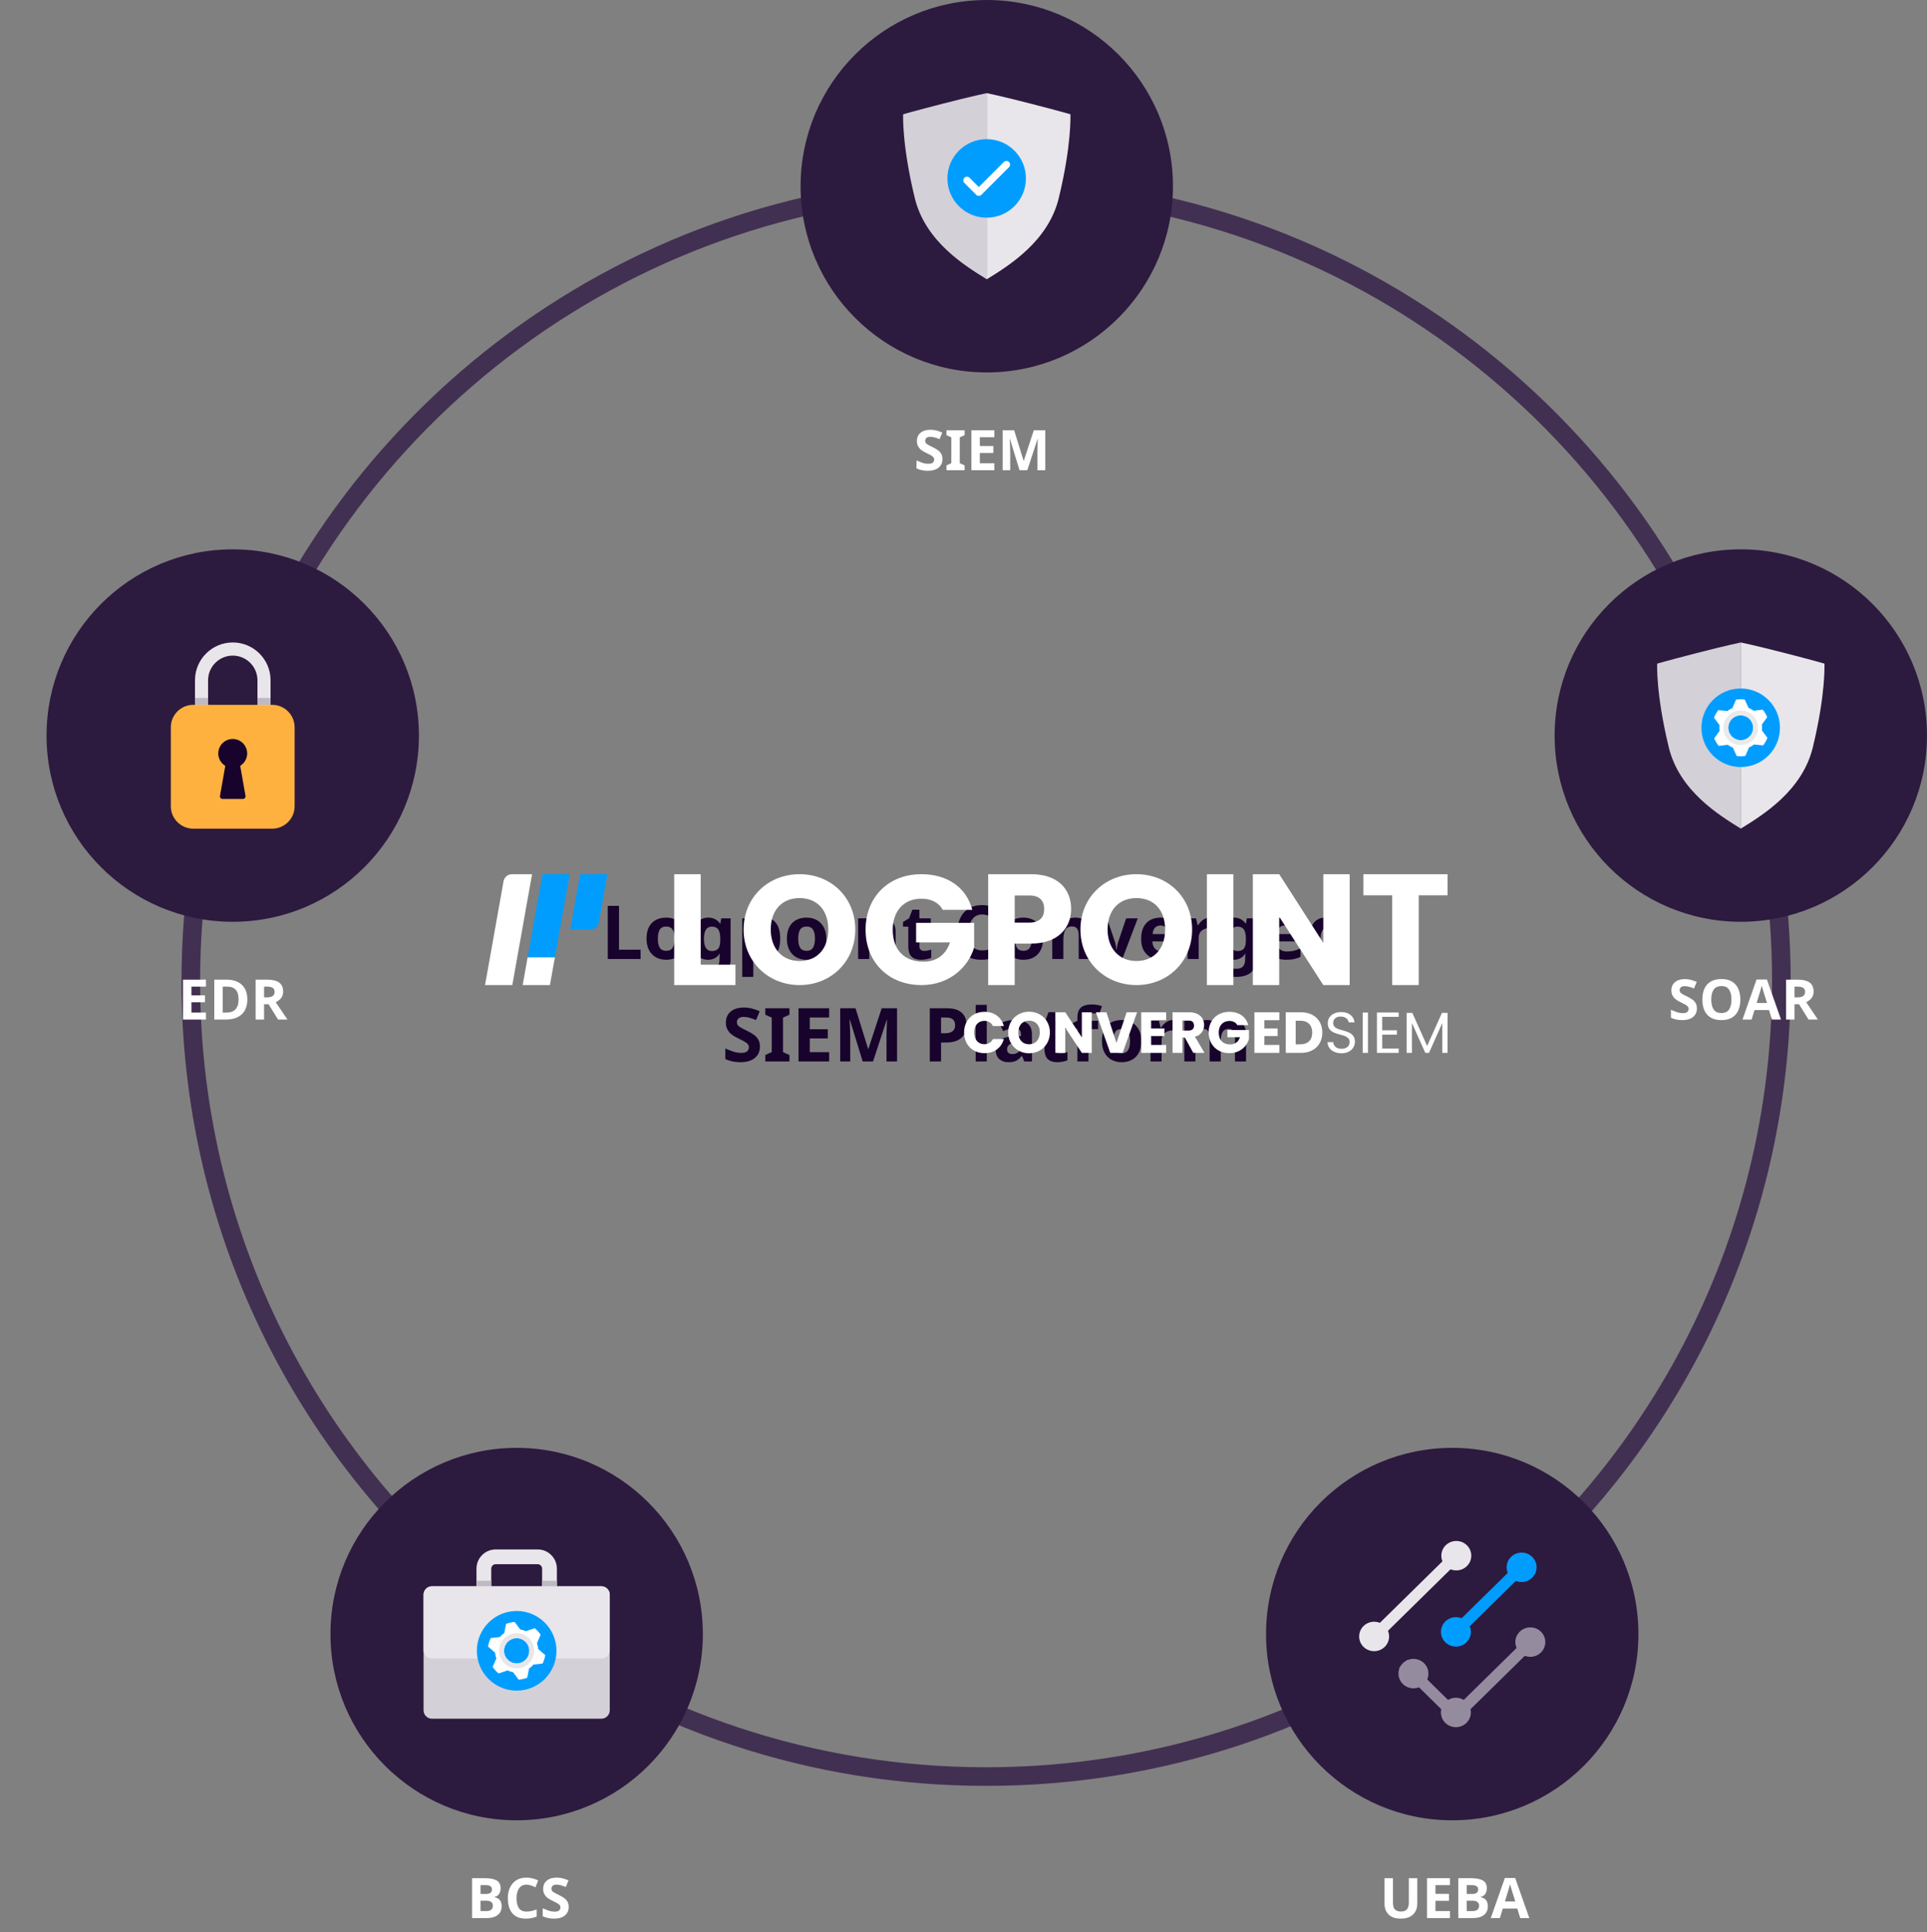 <?xml version="1.0" encoding="UTF-8"?>
<svg xmlns="http://www.w3.org/2000/svg" width="414" height="415" viewBox="0 0 414 415" fill="none">
  <rect x="0" y="0" width="414" height="415" fill="#808080" stroke="none"/>
  <path d="M81.822 168.51L49.311 157.948C43.916 174.578 40.996 192.326 40.996 210.758C40.996 267.639 68.72 317.964 111.402 349.009L131.495 321.361" stroke="#423052" stroke-width="4" stroke-miterlimit="10"></path>
  <path d="M131.495 321.361L111.402 349.009C139.593 369.514 174.286 381.607 211.856 381.607C249.425 381.607 284.118 369.504 312.309 349.009L292.216 321.361" stroke="#423052" stroke-width="4" stroke-miterlimit="10"></path>
  <path d="M341.889 168.51L374.4 157.948C352.179 89.398 287.863 39.91 211.855 39.91V74.082" stroke="#423052" stroke-width="4" stroke-miterlimit="10"></path>
  <path d="M211.857 74.071V39.899C135.86 39.899 71.544 89.398 49.312 157.938L81.823 168.5" stroke="#423052" stroke-width="4" stroke-miterlimit="10"></path>
  <path d="M292.215 321.361L312.308 349.009C354.99 317.964 382.714 267.628 382.714 210.758C382.714 192.316 379.794 174.578 374.399 157.948L341.888 168.51" stroke="#423052" stroke-width="4" stroke-miterlimit="10"></path>
  <path d="M130.573 206V194.576H132.989V204H137.629V206H130.573ZM147.364 201.616C147.364 203.067 146.98 204.187 146.212 204.976C145.454 205.765 144.42 206.16 143.108 206.16C142.297 206.16 141.572 205.984 140.932 205.632C140.302 205.28 139.806 204.768 139.444 204.096C139.081 203.413 138.9 202.587 138.9 201.616C138.9 200.165 139.278 199.051 140.036 198.272C140.793 197.493 141.833 197.104 143.156 197.104C143.977 197.104 144.702 197.28 145.332 197.632C145.961 197.984 146.457 198.496 146.82 199.168C147.182 199.829 147.364 200.645 147.364 201.616ZM141.332 201.616C141.332 202.48 141.47 203.136 141.748 203.584C142.036 204.021 142.5 204.24 143.14 204.24C143.769 204.24 144.222 204.021 144.5 203.584C144.788 203.136 144.932 202.48 144.932 201.616C144.932 200.752 144.788 200.107 144.5 199.68C144.222 199.243 143.764 199.024 143.124 199.024C142.494 199.024 142.036 199.243 141.748 199.68C141.47 200.107 141.332 200.752 141.332 201.616ZM152.166 197.104C153.243 197.104 154.086 197.531 154.694 198.384H154.758L154.95 197.264H156.966V206.016C156.966 207.264 156.598 208.213 155.862 208.864C155.126 209.515 154.038 209.84 152.598 209.84C151.979 209.84 151.403 209.803 150.87 209.728C150.347 209.653 149.835 209.52 149.334 209.328V207.424C150.411 207.872 151.547 208.096 152.742 208.096C153.969 208.096 154.582 207.435 154.582 206.112V205.936C154.582 205.755 154.587 205.568 154.598 205.376C154.619 205.184 154.635 205.013 154.646 204.864H154.582C154.283 205.323 153.926 205.653 153.51 205.856C153.094 206.059 152.625 206.16 152.102 206.16C151.067 206.16 150.257 205.765 149.67 204.976C149.094 204.176 148.806 203.067 148.806 201.648C148.806 200.219 149.105 199.104 149.702 198.304C150.299 197.504 151.121 197.104 152.166 197.104ZM152.918 199.04C151.798 199.04 151.238 199.92 151.238 201.68C151.238 203.419 151.809 204.288 152.95 204.288C153.558 204.288 154.006 204.117 154.294 203.776C154.593 203.424 154.742 202.816 154.742 201.952V201.664C154.742 200.725 154.598 200.053 154.31 199.648C154.022 199.243 153.558 199.04 152.918 199.04ZM164.323 197.104C165.304 197.104 166.099 197.488 166.707 198.256C167.315 199.013 167.619 200.133 167.619 201.616C167.619 203.099 167.304 204.229 166.675 205.008C166.046 205.776 165.24 206.16 164.259 206.16C163.63 206.16 163.128 206.048 162.755 205.824C162.382 205.589 162.078 205.328 161.843 205.04H161.715C161.8 205.488 161.843 205.915 161.843 206.32V209.84H159.459V197.264H161.395L161.731 198.4H161.843C162.078 198.048 162.392 197.744 162.787 197.488C163.182 197.232 163.694 197.104 164.323 197.104ZM163.555 199.008C162.936 199.008 162.499 199.2 162.243 199.584C161.998 199.968 161.864 200.555 161.843 201.344V201.6C161.843 202.443 161.966 203.093 162.211 203.552C162.467 204 162.926 204.224 163.587 204.224C164.131 204.224 164.531 204 164.787 203.552C165.054 203.093 165.187 202.437 165.187 201.584C165.187 199.867 164.643 199.008 163.555 199.008ZM177.52 201.616C177.52 203.067 177.136 204.187 176.368 204.976C175.611 205.765 174.576 206.16 173.264 206.16C172.453 206.16 171.728 205.984 171.088 205.632C170.459 205.28 169.963 204.768 169.6 204.096C169.237 203.413 169.056 202.587 169.056 201.616C169.056 200.165 169.435 199.051 170.192 198.272C170.949 197.493 171.989 197.104 173.312 197.104C174.133 197.104 174.859 197.28 175.488 197.632C176.117 197.984 176.613 198.496 176.976 199.168C177.339 199.829 177.52 200.645 177.52 201.616ZM171.488 201.616C171.488 202.48 171.627 203.136 171.904 203.584C172.192 204.021 172.656 204.24 173.296 204.24C173.925 204.24 174.379 204.021 174.656 203.584C174.944 203.136 175.088 202.48 175.088 201.616C175.088 200.752 174.944 200.107 174.656 199.68C174.379 199.243 173.92 199.024 173.28 199.024C172.651 199.024 172.192 199.243 171.904 199.68C171.627 200.107 171.488 200.752 171.488 201.616ZM180.69 193.84C181.042 193.84 181.346 193.925 181.602 194.096C181.858 194.256 181.986 194.56 181.986 195.008C181.986 195.445 181.858 195.749 181.602 195.92C181.346 196.091 181.042 196.176 180.69 196.176C180.328 196.176 180.018 196.091 179.762 195.92C179.517 195.749 179.394 195.445 179.394 195.008C179.394 194.56 179.517 194.256 179.762 194.096C180.018 193.925 180.328 193.84 180.69 193.84ZM181.874 197.264V206H179.49V197.264H181.874ZM189.325 197.104C190.264 197.104 191.016 197.36 191.581 197.872C192.147 198.373 192.429 199.184 192.429 200.304V206H190.045V200.896C190.045 200.267 189.933 199.797 189.709 199.488C189.485 199.168 189.128 199.008 188.637 199.008C187.912 199.008 187.416 199.259 187.149 199.76C186.883 200.251 186.749 200.96 186.749 201.888V206H184.365V197.264H186.189L186.509 198.384H186.637C186.915 197.936 187.293 197.611 187.773 197.408C188.264 197.205 188.781 197.104 189.325 197.104ZM198.561 204.256C198.827 204.256 199.083 204.229 199.329 204.176C199.574 204.123 199.819 204.059 200.065 203.984V205.76C199.809 205.867 199.489 205.957 199.105 206.032C198.731 206.117 198.321 206.16 197.873 206.16C197.35 206.16 196.881 206.075 196.465 205.904C196.059 205.733 195.734 205.44 195.489 205.024C195.254 204.597 195.137 204.011 195.137 203.264V199.056H194.001V198.048L195.313 197.248L196.001 195.408H197.521V197.264H199.969V199.056H197.521V203.264C197.521 203.595 197.617 203.845 197.809 204.016C198.001 204.176 198.251 204.256 198.561 204.256ZM211.015 196.432C210.087 196.432 209.377 196.779 208.887 197.472C208.396 198.165 208.151 199.115 208.151 200.32C208.151 201.536 208.375 202.48 208.823 203.152C209.281 203.813 210.012 204.144 211.015 204.144C211.484 204.144 211.948 204.091 212.407 203.984C212.876 203.877 213.383 203.728 213.927 203.536V205.568C213.425 205.771 212.929 205.92 212.439 206.016C211.948 206.112 211.399 206.16 210.791 206.16C209.617 206.16 208.647 205.92 207.879 205.44C207.121 204.949 206.561 204.267 206.199 203.392C205.836 202.507 205.655 201.477 205.655 200.304C205.655 199.152 205.863 198.133 206.279 197.248C206.695 196.363 207.297 195.669 208.087 195.168C208.887 194.667 209.863 194.416 211.015 194.416C211.58 194.416 212.145 194.491 212.711 194.64C213.287 194.779 213.836 194.971 214.359 195.216L213.575 197.184C213.148 196.981 212.716 196.805 212.279 196.656C211.852 196.507 211.431 196.432 211.015 196.432ZM224.098 201.616C224.098 203.067 223.714 204.187 222.946 204.976C222.189 205.765 221.154 206.16 219.842 206.16C219.031 206.16 218.306 205.984 217.666 205.632C217.037 205.28 216.541 204.768 216.178 204.096C215.815 203.413 215.634 202.587 215.634 201.616C215.634 200.165 216.013 199.051 216.77 198.272C217.527 197.493 218.567 197.104 219.89 197.104C220.711 197.104 221.437 197.28 222.066 197.632C222.695 197.984 223.191 198.496 223.554 199.168C223.917 199.829 224.098 200.645 224.098 201.616ZM218.066 201.616C218.066 202.48 218.205 203.136 218.482 203.584C218.77 204.021 219.234 204.24 219.874 204.24C220.503 204.24 220.957 204.021 221.234 203.584C221.522 203.136 221.666 202.48 221.666 201.616C221.666 200.752 221.522 200.107 221.234 199.68C220.957 199.243 220.498 199.024 219.858 199.024C219.229 199.024 218.77 199.243 218.482 199.68C218.205 200.107 218.066 200.752 218.066 201.616ZM231.028 197.104C231.967 197.104 232.719 197.36 233.284 197.872C233.85 198.373 234.132 199.184 234.132 200.304V206H231.748V200.896C231.748 200.267 231.636 199.797 231.412 199.488C231.188 199.168 230.831 199.008 230.34 199.008C229.615 199.008 229.119 199.259 228.852 199.76C228.586 200.251 228.452 200.96 228.452 201.888V206H226.068V197.264H227.892L228.212 198.384H228.34C228.618 197.936 228.996 197.611 229.476 197.408C229.967 197.205 230.484 197.104 231.028 197.104ZM238.664 206L235.336 197.264H237.832L239.512 202.24C239.608 202.539 239.683 202.848 239.736 203.168C239.8 203.488 239.837 203.776 239.848 204.032H239.912C239.944 203.456 240.061 202.859 240.264 202.24L241.944 197.264H244.44L241.112 206H238.664ZM249.293 197.104C250.499 197.104 251.453 197.451 252.157 198.144C252.861 198.827 253.213 199.803 253.213 201.072V202.224H247.581C247.603 202.896 247.8 203.424 248.173 203.808C248.557 204.192 249.085 204.384 249.757 204.384C250.323 204.384 250.835 204.331 251.293 204.224C251.752 204.107 252.227 203.931 252.717 203.696V205.536C252.291 205.749 251.837 205.904 251.357 206C250.888 206.107 250.317 206.16 249.645 206.16C248.771 206.16 247.997 206 247.325 205.68C246.653 205.349 246.125 204.853 245.741 204.192C245.357 203.531 245.165 202.699 245.165 201.696C245.165 200.672 245.336 199.824 245.677 199.152C246.029 198.469 246.515 197.957 247.133 197.616C247.752 197.275 248.472 197.104 249.293 197.104ZM249.309 198.8C248.851 198.8 248.467 198.949 248.157 199.248C247.859 199.547 247.683 200.011 247.629 200.64H250.973C250.963 200.107 250.824 199.669 250.557 199.328C250.291 198.976 249.875 198.8 249.309 198.8ZM260.026 197.104C260.144 197.104 260.282 197.109 260.442 197.12C260.602 197.131 260.73 197.147 260.826 197.168L260.65 199.408C260.576 199.387 260.464 199.371 260.314 199.36C260.176 199.339 260.053 199.328 259.946 199.328C259.541 199.328 259.152 199.403 258.778 199.552C258.405 199.691 258.101 199.92 257.866 200.24C257.642 200.56 257.53 200.997 257.53 201.552V206H255.146V197.264H256.954L257.306 198.736H257.418C257.674 198.288 258.026 197.904 258.474 197.584C258.922 197.264 259.44 197.104 260.026 197.104ZM265.088 197.104C266.165 197.104 267.008 197.531 267.616 198.384H267.68L267.872 197.264H269.888V206.016C269.888 207.264 269.52 208.213 268.784 208.864C268.048 209.515 266.96 209.84 265.52 209.84C264.901 209.84 264.325 209.803 263.792 209.728C263.269 209.653 262.757 209.52 262.256 209.328V207.424C263.333 207.872 264.469 208.096 265.664 208.096C266.89 208.096 267.504 207.435 267.504 206.112V205.936C267.504 205.755 267.509 205.568 267.52 205.376C267.541 205.184 267.557 205.013 267.568 204.864H267.504C267.205 205.323 266.848 205.653 266.432 205.856C266.016 206.059 265.546 206.16 265.024 206.16C263.989 206.16 263.178 205.765 262.592 204.976C262.016 204.176 261.728 203.067 261.728 201.648C261.728 200.219 262.026 199.104 262.624 198.304C263.221 197.504 264.042 197.104 265.088 197.104ZM265.84 199.04C264.72 199.04 264.16 199.92 264.16 201.68C264.16 203.419 264.73 204.288 265.872 204.288C266.48 204.288 266.928 204.117 267.216 203.776C267.514 203.424 267.664 202.816 267.664 201.952V201.664C267.664 200.725 267.52 200.053 267.232 199.648C266.944 199.243 266.48 199.04 265.84 199.04ZM275.981 197.104C277.186 197.104 278.141 197.451 278.845 198.144C279.549 198.827 279.901 199.803 279.901 201.072V202.224H274.269C274.29 202.896 274.487 203.424 274.861 203.808C275.245 204.192 275.773 204.384 276.445 204.384C277.01 204.384 277.522 204.331 277.981 204.224C278.439 204.107 278.914 203.931 279.405 203.696V205.536C278.978 205.749 278.525 205.904 278.045 206C277.575 206.107 277.005 206.16 276.333 206.16C275.458 206.16 274.685 206 274.013 205.68C273.341 205.349 272.813 204.853 272.429 204.192C272.045 203.531 271.853 202.699 271.853 201.696C271.853 200.672 272.023 199.824 272.365 199.152C272.717 198.469 273.202 197.957 273.821 197.616C274.439 197.275 275.159 197.104 275.981 197.104ZM275.997 198.8C275.538 198.8 275.154 198.949 274.845 199.248C274.546 199.547 274.37 200.011 274.317 200.64H277.661C277.65 200.107 277.511 199.669 277.245 199.328C276.978 198.976 276.562 198.8 275.997 198.8ZM284.602 206.16C283.631 206.16 282.837 205.781 282.218 205.024C281.61 204.256 281.306 203.131 281.306 201.648C281.306 200.155 281.615 199.024 282.234 198.256C282.853 197.488 283.663 197.104 284.666 197.104C285.295 197.104 285.813 197.227 286.218 197.472C286.623 197.717 286.943 198.021 287.178 198.384H287.258C287.226 198.213 287.189 197.968 287.146 197.648C287.103 197.317 287.082 196.981 287.082 196.64V193.84H289.466V206H287.642L287.178 204.864H287.082C286.847 205.227 286.533 205.536 286.138 205.792C285.743 206.037 285.231 206.16 284.602 206.16ZM285.434 204.256C286.095 204.256 286.559 204.064 286.826 203.68C287.093 203.285 287.231 202.699 287.242 201.92V201.664C287.242 200.811 287.109 200.16 286.842 199.712C286.586 199.264 286.106 199.04 285.402 199.04C284.879 199.04 284.469 199.269 284.17 199.728C283.871 200.176 283.722 200.827 283.722 201.68C283.722 202.533 283.871 203.179 284.17 203.616C284.469 204.043 284.89 204.256 285.434 204.256ZM163.262 224.832C163.262 225.845 162.894 226.656 162.158 227.264C161.433 227.861 160.398 228.16 159.054 228.16C157.849 228.16 156.771 227.931 155.822 227.472V225.216C156.366 225.451 156.926 225.669 157.502 225.872C158.089 226.064 158.67 226.16 159.246 226.16C159.843 226.16 160.265 226.048 160.51 225.824C160.766 225.589 160.894 225.296 160.894 224.944C160.894 224.656 160.793 224.411 160.59 224.208C160.398 224.005 160.137 223.819 159.806 223.648C159.475 223.467 159.097 223.275 158.67 223.072C158.403 222.944 158.115 222.795 157.806 222.624C157.497 222.443 157.198 222.224 156.91 221.968C156.633 221.701 156.403 221.381 156.222 221.008C156.041 220.635 155.95 220.187 155.95 219.664C155.95 218.64 156.297 217.845 156.99 217.28C157.683 216.704 158.627 216.416 159.822 216.416C160.419 216.416 160.985 216.485 161.518 216.624C162.062 216.763 162.627 216.96 163.214 217.216L162.43 219.104C161.907 218.891 161.438 218.725 161.022 218.608C160.606 218.491 160.179 218.432 159.742 218.432C159.283 218.432 158.931 218.539 158.686 218.752C158.441 218.965 158.318 219.243 158.318 219.584C158.318 219.989 158.499 220.309 158.862 220.544C159.225 220.779 159.763 221.067 160.478 221.408C161.065 221.685 161.561 221.973 161.966 222.272C162.382 222.571 162.702 222.923 162.926 223.328C163.15 223.733 163.262 224.235 163.262 224.832ZM169.61 228H164.41V226.624L165.802 225.984V218.592L164.41 217.952V216.576H169.61V217.952L168.218 218.592V225.984L169.61 226.624V228ZM178.133 228H171.557V216.576H178.133V218.56H173.973V221.072H177.845V223.056H173.973V226H178.133V228ZM185.342 228L182.59 219.04H182.526C182.537 219.253 182.553 219.573 182.574 220C182.596 220.427 182.617 220.885 182.638 221.376C182.66 221.856 182.67 222.293 182.67 222.688V228H180.51V216.576H183.806L186.51 225.312H186.558L189.422 216.576H192.718V228H190.462V222.592C190.462 222.229 190.468 221.813 190.478 221.344C190.5 220.875 190.516 220.432 190.526 220.016C190.548 219.589 190.564 219.269 190.574 219.056H190.51L187.566 228H185.342ZM203.408 216.576C204.88 216.576 205.952 216.896 206.624 217.536C207.307 218.165 207.648 219.035 207.648 220.144C207.648 220.805 207.51 221.429 207.232 222.016C206.955 222.592 206.491 223.056 205.84 223.408C205.2 223.76 204.326 223.936 203.216 223.936H202.176V228H199.76V216.576H203.408ZM203.28 218.56H202.176V221.952H202.976C203.659 221.952 204.198 221.819 204.592 221.552C204.998 221.275 205.2 220.832 205.2 220.224C205.2 219.115 204.56 218.56 203.28 218.56ZM211.999 228H209.615V215.84H211.999V228ZM218.074 219.088C219.248 219.088 220.144 219.344 220.762 219.856C221.392 220.357 221.706 221.131 221.706 222.176V228H220.042L219.578 226.816H219.514C219.141 227.285 218.746 227.627 218.33 227.84C217.914 228.053 217.344 228.16 216.618 228.16C215.84 228.16 215.194 227.936 214.682 227.488C214.17 227.029 213.914 226.331 213.914 225.392C213.914 224.464 214.24 223.781 214.89 223.344C215.541 222.896 216.517 222.651 217.818 222.608L219.338 222.56V222.176C219.338 221.717 219.216 221.381 218.97 221.168C218.736 220.955 218.405 220.848 217.978 220.848C217.552 220.848 217.136 220.912 216.73 221.04C216.325 221.157 215.92 221.307 215.514 221.488L214.73 219.872C215.2 219.627 215.717 219.435 216.282 219.296C216.858 219.157 217.456 219.088 218.074 219.088ZM218.41 223.984C217.642 224.005 217.109 224.144 216.81 224.4C216.512 224.656 216.362 224.992 216.362 225.408C216.362 225.771 216.469 226.032 216.682 226.192C216.896 226.341 217.173 226.416 217.514 226.416C218.026 226.416 218.458 226.267 218.81 225.968C219.162 225.659 219.338 225.227 219.338 224.672V223.952L218.41 223.984ZM227.826 226.256C228.093 226.256 228.349 226.229 228.594 226.176C228.84 226.123 229.085 226.059 229.33 225.984V227.76C229.074 227.867 228.754 227.957 228.37 228.032C227.997 228.117 227.586 228.16 227.138 228.16C226.616 228.16 226.146 228.075 225.73 227.904C225.325 227.733 225 227.44 224.754 227.024C224.52 226.597 224.402 226.011 224.402 225.264V221.056H223.266V220.048L224.578 219.248L225.266 217.408H226.786V219.264H229.234V221.056H226.786V225.264C226.786 225.595 226.882 225.845 227.074 226.016C227.266 226.176 227.517 226.256 227.826 226.256ZM235.916 221.056H233.852V228H231.468V221.056H230.156V219.904L231.468 219.264V218.624C231.468 217.877 231.591 217.301 231.836 216.896C232.092 216.48 232.449 216.187 232.908 216.016C233.377 215.845 233.927 215.76 234.556 215.76C235.025 215.76 235.447 215.797 235.82 215.872C236.204 215.947 236.513 216.032 236.748 216.128L236.14 217.872C235.959 217.819 235.761 217.771 235.548 217.728C235.335 217.675 235.089 217.648 234.812 217.648C234.481 217.648 234.236 217.749 234.076 217.952C233.927 218.155 233.852 218.411 233.852 218.72V219.264H235.916V221.056ZM245.207 223.616C245.207 225.067 244.823 226.187 244.055 226.976C243.298 227.765 242.263 228.16 240.951 228.16C240.141 228.16 239.415 227.984 238.775 227.632C238.146 227.28 237.65 226.768 237.287 226.096C236.925 225.413 236.743 224.587 236.743 223.616C236.743 222.165 237.122 221.051 237.879 220.272C238.637 219.493 239.677 219.104 240.999 219.104C241.821 219.104 242.546 219.28 243.175 219.632C243.805 219.984 244.301 220.496 244.663 221.168C245.026 221.829 245.207 222.645 245.207 223.616ZM239.175 223.616C239.175 224.48 239.314 225.136 239.591 225.584C239.879 226.021 240.343 226.24 240.983 226.24C241.613 226.24 242.066 226.021 242.343 225.584C242.631 225.136 242.775 224.48 242.775 223.616C242.775 222.752 242.631 222.107 242.343 221.68C242.066 221.243 241.607 221.024 240.967 221.024C240.338 221.024 239.879 221.243 239.591 221.68C239.314 222.107 239.175 222.752 239.175 223.616ZM252.058 219.104C252.175 219.104 252.314 219.109 252.474 219.12C252.634 219.131 252.762 219.147 252.858 219.168L252.682 221.408C252.607 221.387 252.495 221.371 252.346 221.36C252.207 221.339 252.084 221.328 251.978 221.328C251.572 221.328 251.183 221.403 250.81 221.552C250.436 221.691 250.132 221.92 249.898 222.24C249.674 222.56 249.562 222.997 249.562 223.552V228H247.178V219.264H248.986L249.338 220.736H249.45C249.706 220.288 250.058 219.904 250.506 219.584C250.954 219.264 251.471 219.104 252.058 219.104ZM264.699 219.104C265.691 219.104 266.438 219.36 266.939 219.872C267.451 220.373 267.707 221.184 267.707 222.304V228H265.323V222.896C265.323 221.637 264.886 221.008 264.011 221.008C263.382 221.008 262.934 221.232 262.667 221.68C262.401 222.128 262.267 222.773 262.267 223.616V228H259.883V222.896C259.883 221.637 259.446 221.008 258.571 221.008C257.91 221.008 257.451 221.259 257.195 221.76C256.95 222.251 256.827 222.96 256.827 223.888V228H254.443V219.264H256.267L256.587 220.384H256.715C256.982 219.936 257.345 219.611 257.803 219.408C258.273 219.205 258.758 219.104 259.259 219.104C259.899 219.104 260.443 219.211 260.891 219.424C261.339 219.627 261.681 219.947 261.915 220.384H262.123C262.39 219.936 262.758 219.611 263.227 219.408C263.707 219.205 264.198 219.104 264.699 219.104Z" fill="#18032C"></path>
  <path d="M312 391C334.091 391 352 373.091 352 351C352 328.909 334.091 311 312 311C289.909 311 272 328.909 272 351C272 373.091 289.909 391 312 391Z" fill="#2D1A3F"></path>
  <path d="M312.785 370.223L300.602 358.248L302.341 356.537L312.785 366.8L328.017 351.835L329.756 353.544L312.785 370.223Z" fill="#958B9E"></path>
  <path d="M303.668 362.651C305.445 362.651 306.886 361.235 306.886 359.488C306.886 357.742 305.445 356.326 303.668 356.326C301.89 356.326 300.449 357.742 300.449 359.488C300.449 361.235 301.89 362.651 303.668 362.651Z" fill="#958B9E"></path>
  <path d="M312.785 371C314.562 371 316.003 369.584 316.003 367.838C316.003 366.091 314.562 364.675 312.785 364.675C311.007 364.675 309.566 366.091 309.566 367.838C309.566 369.584 311.007 371 312.785 371Z" fill="#958B9E"></path>
  <path d="M328.781 355.886C330.558 355.886 331.999 354.47 331.999 352.724C331.999 350.977 330.558 349.561 328.781 349.561C327.003 349.561 325.562 350.977 325.562 352.724C325.562 354.47 327.003 355.886 328.781 355.886Z" fill="#958B9E"></path>
  <path d="M312.875 337.325C314.652 337.325 316.093 335.909 316.093 334.162C316.093 332.416 314.652 331 312.875 331C311.097 331 309.656 332.416 309.656 334.162C309.656 335.909 311.097 337.325 312.875 337.325Z" fill="#E8E6EA"></path>
  <path d="M295.218 354.673C296.996 354.673 298.437 353.257 298.437 351.51C298.437 349.764 296.996 348.348 295.218 348.348C293.441 348.348 292 349.764 292 351.51C292 353.257 293.441 354.673 295.218 354.673Z" fill="#E8E6EA"></path>
  <path d="M311.962 333.346L294.352 350.651L296.092 352.36L313.702 335.055L311.962 333.346Z" fill="#E8E6EA"></path>
  <path d="M326.906 339.818C328.683 339.818 330.124 338.402 330.124 336.656C330.124 334.909 328.683 333.493 326.906 333.493C325.128 333.493 323.688 334.909 323.688 336.656C323.688 338.402 325.128 339.818 326.906 339.818Z" fill="#009DFF"></path>
  <path d="M312.793 353.69C314.57 353.69 316.011 352.274 316.011 350.528C316.011 348.781 314.57 347.365 312.793 347.365C311.015 347.365 309.574 348.781 309.574 350.528C309.574 352.274 311.015 353.69 312.793 353.69Z" fill="#009DFF"></path>
  <path d="M326.032 335.796L311.914 349.669L313.654 351.379L327.772 337.506L326.032 335.796Z" fill="#009DFF"></path>
  <path d="M50 198C72.091 198 90 180.091 90 158C90 135.909 72.091 118 50 118C27.909 118 10 135.909 10 158C10 180.091 27.909 198 50 198Z" fill="#2D1A3F"></path>
  <path d="M50.008 164.771C45.539 164.771 41.891 161.135 41.891 156.653V146.118C41.891 141.648 45.527 138 50.008 138C54.49 138 58.126 141.636 58.126 146.118V156.653C58.126 161.123 54.49 164.771 50.008 164.771ZM50.008 140.827C47.085 140.827 44.705 143.207 44.705 146.13V156.665C44.705 159.589 47.085 161.969 50.008 161.969C52.932 161.969 55.312 159.589 55.312 156.665V146.13C55.312 143.207 52.932 140.827 50.008 140.827Z" fill="#E8E6EA"></path>
  <path d="M44.705 149.912H41.891V151.398H44.705V149.912Z" fill="#BFB9C4"></path>
  <path d="M58.115 149.912H55.301V151.398H58.115V149.912Z" fill="#BFB9C4"></path>
  <path d="M58.467 151.398H41.531C38.863 151.398 36.699 153.561 36.699 156.23V173.168C36.699 175.836 38.863 178 41.531 178H58.467C61.136 178 63.299 175.836 63.299 173.168V156.23C63.299 153.561 61.136 151.398 58.467 151.398Z" fill="#FFB140"></path>
  <path d="M49.999 164.94C51.714 164.94 53.104 163.55 53.104 161.836C53.104 160.121 51.714 158.731 49.999 158.731C48.285 158.731 46.895 160.121 46.895 161.836C46.895 163.55 48.285 164.94 49.999 164.94Z" fill="#18032C"></path>
  <path d="M52.191 171.621H47.818C47.468 171.621 47.202 171.307 47.263 170.957L48.555 163.636H51.454L52.747 170.957C52.807 171.307 52.541 171.621 52.191 171.621Z" fill="#18032C"></path>
  <path d="M111 391C133.091 391 151 373.091 151 351C151 328.909 133.091 311 111 311C88.909 311 71 328.909 71 351C71 373.091 88.909 391 111 391Z" fill="#2D1A3F"></path>
  <path d="M115.519 349.42H106.491C104.217 349.42 102.367 347.569 102.367 345.296V336.944C102.367 334.67 104.217 332.82 106.491 332.82H115.519C117.793 332.82 119.643 334.67 119.643 336.944V345.296C119.643 347.569 117.793 349.42 115.519 349.42ZM106.491 335.993C105.975 335.993 105.54 336.428 105.54 336.944V345.296C105.54 345.812 105.975 346.247 106.491 346.247H115.519C116.035 346.247 116.47 345.812 116.47 345.296V336.944C116.47 336.428 116.035 335.993 115.519 335.993H106.491Z" fill="#E8E6EA"></path>
  <path d="M105.54 339.548H102.367V340.882H105.54V339.548Z" fill="#BFB9C4"></path>
  <path d="M129.197 340.747H92.803C91.807 340.747 91 341.554 91 342.55V367.377C91 368.373 91.807 369.18 92.803 369.18H129.197C130.193 369.18 131 368.373 131 367.377V342.55C131 341.554 130.193 340.747 129.197 340.747Z" fill="#D4D0D7"></path>
  <path d="M116.468 340.882H119.641V339.548H116.468V340.882Z" fill="#BFB9C4"></path>
  <path d="M129.197 340.722H92.803C91.807 340.722 91 341.529 91 342.525V354.451C91 355.446 91.807 356.254 92.803 356.254H129.197C130.193 356.254 131 355.446 131 354.451V342.525C131 341.529 130.193 340.722 129.197 340.722Z" fill="#E8E6EA"></path>
  <path d="M111 363.147C115.724 363.147 119.554 359.317 119.554 354.593C119.554 349.868 115.724 346.038 111 346.038C106.275 346.038 102.445 349.868 102.445 354.593C102.445 359.317 106.275 363.147 111 363.147Z" fill="#009DFF"></path>
  <path d="M115.634 354.196C115.598 353.777 115.508 353.362 115.359 352.961L116.157 351.129C115.981 350.87 115.785 350.617 115.564 350.381C115.346 350.142 115.111 349.926 114.866 349.732L112.975 350.379C112.587 350.198 112.182 350.074 111.767 350.005L110.577 348.398C109.946 348.441 109.32 348.578 108.72 348.815L108.335 350.777C108.164 350.897 107.997 351.025 107.839 351.17C107.681 351.314 107.542 351.472 107.409 351.632L105.421 351.857C105.137 352.436 104.948 353.049 104.855 353.676L106.363 354.989C106.399 355.408 106.489 355.823 106.638 356.224L105.84 358.056C106.016 358.316 106.212 358.568 106.433 358.805C106.652 359.043 106.886 359.26 107.132 359.454L109.022 358.807C109.41 358.987 109.815 359.111 110.23 359.181L111.42 360.788C112.051 360.745 112.677 360.607 113.277 360.371L113.662 358.408C113.833 358.288 114 358.16 114.158 358.016C114.316 357.872 114.455 357.714 114.588 357.554L116.576 357.328C116.86 356.749 117.049 356.136 117.142 355.51L115.634 354.196ZM110.999 357.308C109.5 357.308 108.283 356.094 108.283 354.593C108.283 353.092 109.498 351.877 110.999 351.877C112.499 351.877 113.714 353.092 113.714 354.593C113.714 356.094 112.499 357.308 110.999 357.308Z" fill="white"></path>
  <path d="M113.777 352.03C112.362 350.496 109.971 350.399 108.436 351.814C106.902 353.229 106.805 355.62 108.22 357.155C109.635 358.69 112.026 358.787 113.561 357.371C115.095 355.956 115.192 353.565 113.777 352.03ZM112.84 356.589C111.738 357.606 110.02 357.536 109.004 356.434C107.988 355.332 108.058 353.615 109.16 352.598C110.262 351.582 111.979 351.652 112.995 352.754C114.011 353.856 113.942 355.573 112.84 356.589Z" fill="#E8E6EA"></path>
  <path d="M374 198C396.091 198 414 180.091 414 158C414 135.909 396.091 118 374 118C351.909 118 334 135.909 334 158C334 180.091 351.909 198 374 198Z" fill="#2D1A3F"></path>
  <path d="M389.468 160.533C392.286 148.947 391.966 142.544 391.966 142.544C391.966 142.544 389.788 141.904 383.579 140.304C377.005 138.611 373.977 138 373.977 138V178C378.714 175.067 387.194 169.889 389.47 160.536L389.468 160.533Z" fill="#E8E6EA"></path>
  <path d="M358.528 160.533C355.71 148.947 356.03 142.544 356.03 142.544C356.03 142.544 358.208 141.904 364.417 140.304C370.991 138.611 374.02 138 374.02 138V178C369.282 175.067 360.802 169.889 358.526 160.536L358.528 160.533Z" fill="#D4D0D7"></path>
  <path d="M373.975 164.76C378.634 164.76 382.41 160.983 382.41 156.324C382.41 151.666 378.634 147.889 373.975 147.889C369.316 147.889 365.539 151.666 365.539 156.324C365.539 160.983 369.316 164.76 373.975 164.76Z" fill="#009DFF"></path>
  <path opacity="0.08" d="M376.717 153.798C375.322 152.284 372.964 152.189 371.451 153.584C369.937 154.98 369.842 157.338 371.237 158.851C372.633 160.364 374.991 160.46 376.504 159.064C378.017 157.669 378.113 155.311 376.717 153.798ZM375.793 158.293C374.706 159.296 373.013 159.227 372.011 158.14C371.008 157.053 371.077 155.36 372.164 154.358C373.251 153.356 374.944 153.424 375.946 154.511C376.948 155.598 376.88 157.291 375.793 158.293Z" fill="white"></path>
  <path d="M378.529 156.894C378.581 156.482 378.579 156.064 378.519 155.646L379.665 154.044C379.549 153.758 379.412 153.474 379.247 153.2C379.086 152.925 378.904 152.668 378.707 152.43L376.751 152.665C376.414 152.411 376.048 152.208 375.663 152.056L374.846 150.261C374.229 150.173 373.596 150.176 372.97 150.281L372.194 152.095C372.004 152.175 371.817 152.264 371.635 152.371C371.453 152.477 371.286 152.601 371.125 152.728L369.162 152.536C368.769 153.036 368.46 153.588 368.242 154.173L369.425 155.751C369.374 156.162 369.375 156.581 369.436 156.998L368.29 158.601C368.406 158.887 368.543 159.171 368.707 159.444C368.869 159.72 369.05 159.977 369.247 160.214L371.204 159.979C371.541 160.233 371.906 160.436 372.292 160.589L373.109 162.383C373.726 162.472 374.358 162.468 374.985 162.363L375.761 160.55C375.951 160.47 376.138 160.38 376.32 160.274C376.502 160.167 376.669 160.044 376.83 159.917L378.793 160.109C379.186 159.609 379.495 159.056 379.713 158.471L378.529 156.894ZM373.418 158.941C371.973 158.633 371.05 157.211 371.359 155.763C371.667 154.316 373.089 153.395 374.536 153.703C375.984 154.012 376.905 155.434 376.596 156.881C376.287 158.329 374.866 159.25 373.418 158.941Z" fill="white"></path>
  <path d="M377.184 154.425C376.135 152.654 373.849 152.068 372.077 153.117C370.306 154.166 369.721 156.452 370.769 158.223C371.818 159.994 374.104 160.58 375.876 159.531C377.647 158.482 378.233 156.196 377.184 154.425ZM375.341 158.628C374.069 159.382 372.428 158.961 371.674 157.689C370.921 156.417 371.342 154.775 372.614 154.022C373.886 153.269 375.527 153.69 376.281 154.962C377.034 156.233 376.613 157.875 375.341 158.628Z" fill="#EAEAEA"></path>
  <path d="M212 80C234.091 80 252 62.091 252 40C252 17.909 234.091 0 212 0C189.909 0 172 17.909 172 40C172 62.091 189.909 80 212 80Z" fill="#2D1A3F"></path>
  <path d="M227.471 42.533C230.288 30.947 229.969 24.544 229.969 24.544C229.969 24.544 227.791 23.904 221.584 22.304C215.012 20.611 211.984 20 211.984 20V60C216.721 57.067 225.199 51.889 227.474 42.536L227.471 42.533Z" fill="#E8E6EA"></path>
  <path d="M196.533 42.533C193.715 30.947 194.035 24.544 194.035 24.544C194.035 24.544 196.213 23.904 202.42 22.304C208.991 20.611 212.02 20 212.02 20V60C207.283 57.067 198.805 51.889 196.53 42.536L196.533 42.533Z" fill="#D4D0D7"></path>
  <path d="M211.976 46.76C216.634 46.76 220.41 42.983 220.41 38.324C220.41 33.666 216.634 29.889 211.976 29.889C207.319 29.889 203.543 33.666 203.543 38.324C203.543 42.983 207.319 46.76 211.976 46.76Z" fill="#009DFF"></path>
  <path d="M210.288 42.075C210.086 42.075 209.886 41.998 209.731 41.844L207.187 39.3C206.88 38.993 206.88 38.493 207.187 38.187C207.494 37.88 207.993 37.88 208.3 38.187L210.286 40.173L215.656 34.802C215.962 34.495 216.462 34.495 216.769 34.802C217.075 35.109 217.075 35.609 216.769 35.915L210.842 41.844C210.688 41.998 210.486 42.075 210.284 42.075H210.288Z" fill="white"></path>
  <path d="M202.478 98.624C202.478 99.384 202.202 99.992 201.65 100.448C201.106 100.896 200.33 101.12 199.322 101.12C198.418 101.12 197.61 100.948 196.898 100.604V98.912C197.306 99.088 197.726 99.252 198.158 99.404C198.598 99.548 199.034 99.62 199.466 99.62C199.914 99.62 200.23 99.536 200.414 99.368C200.606 99.192 200.702 98.972 200.702 98.708C200.702 98.492 200.626 98.308 200.474 98.156C200.33 98.004 200.134 97.864 199.886 97.736C199.638 97.6 199.354 97.456 199.034 97.304C198.834 97.208 198.618 97.096 198.386 96.968C198.154 96.832 197.93 96.668 197.714 96.476C197.506 96.276 197.334 96.036 197.198 95.756C197.062 95.476 196.994 95.14 196.994 94.748C196.994 93.98 197.254 93.384 197.774 92.96C198.294 92.528 199.002 92.312 199.898 92.312C200.346 92.312 200.77 92.364 201.17 92.468C201.578 92.572 202.002 92.72 202.442 92.912L201.854 94.328C201.462 94.168 201.11 94.044 200.798 93.956C200.486 93.868 200.166 93.824 199.838 93.824C199.494 93.824 199.23 93.904 199.046 94.064C198.862 94.224 198.77 94.432 198.77 94.688C198.77 94.992 198.906 95.232 199.178 95.408C199.45 95.584 199.854 95.8 200.39 96.056C200.83 96.264 201.202 96.48 201.506 96.704C201.818 96.928 202.058 97.192 202.226 97.496C202.394 97.8 202.478 98.176 202.478 98.624ZM207.239 101H203.339V99.968L204.383 99.488V93.944L203.339 93.464V92.432H207.239V93.464L206.195 93.944V99.488L207.239 99.968V101ZM213.631 101H208.699V92.432H213.631V93.92H210.511V95.804H213.415V97.292H210.511V99.5H213.631V101ZM219.038 101L216.974 94.28H216.926C216.934 94.44 216.946 94.68 216.962 95C216.978 95.32 216.994 95.664 217.01 96.032C217.026 96.392 217.034 96.72 217.034 97.016V101H215.414V92.432H217.886L219.914 98.984H219.95L222.098 92.432H224.57V101H222.878V96.944C222.878 96.672 222.882 96.36 222.89 96.008C222.906 95.656 222.918 95.324 222.926 95.012C222.942 94.692 222.954 94.452 222.962 94.292H222.914L220.706 101H219.038Z" fill="white"></path>
  <path d="M364.566 216.624C364.566 217.384 364.29 217.992 363.738 218.448C363.194 218.896 362.418 219.12 361.41 219.12C360.506 219.12 359.698 218.948 358.986 218.604V216.912C359.394 217.088 359.814 217.252 360.246 217.404C360.686 217.548 361.122 217.62 361.554 217.62C362.002 217.62 362.318 217.536 362.502 217.368C362.694 217.192 362.79 216.972 362.79 216.708C362.79 216.492 362.714 216.308 362.562 216.156C362.418 216.004 362.222 215.864 361.974 215.736C361.726 215.6 361.442 215.456 361.122 215.304C360.922 215.208 360.706 215.096 360.474 214.968C360.242 214.832 360.018 214.668 359.802 214.476C359.594 214.276 359.422 214.036 359.286 213.756C359.15 213.476 359.082 213.14 359.082 212.748C359.082 211.98 359.342 211.384 359.862 210.96C360.382 210.528 361.09 210.312 361.986 210.312C362.434 210.312 362.858 210.364 363.258 210.468C363.666 210.572 364.09 210.72 364.53 210.912L363.942 212.328C363.55 212.168 363.198 212.044 362.886 211.956C362.574 211.868 362.254 211.824 361.926 211.824C361.582 211.824 361.318 211.904 361.134 212.064C360.95 212.224 360.858 212.432 360.858 212.688C360.858 212.992 360.994 213.232 361.266 213.408C361.538 213.584 361.942 213.8 362.478 214.056C362.918 214.264 363.29 214.48 363.594 214.704C363.906 214.928 364.146 215.192 364.314 215.496C364.482 215.8 364.566 216.176 364.566 216.624ZM373.899 214.704C373.899 215.592 373.751 216.368 373.455 217.032C373.167 217.688 372.723 218.2 372.123 218.568C371.523 218.936 370.755 219.12 369.819 219.12C368.891 219.12 368.123 218.936 367.515 218.568C366.915 218.2 366.467 217.684 366.171 217.02C365.883 216.356 365.739 215.58 365.739 214.692C365.739 213.804 365.883 213.032 366.171 212.376C366.467 211.72 366.915 211.212 367.515 210.852C368.123 210.484 368.895 210.3 369.831 210.3C370.759 210.3 371.523 210.484 372.123 210.852C372.723 211.212 373.167 211.724 373.455 212.388C373.751 213.044 373.899 213.816 373.899 214.704ZM367.647 214.704C367.647 215.6 367.819 216.308 368.163 216.828C368.507 217.34 369.059 217.596 369.819 217.596C370.595 217.596 371.151 217.34 371.487 216.828C371.823 216.308 371.991 215.6 371.991 214.704C371.991 213.8 371.823 213.092 371.487 212.58C371.151 212.068 370.599 211.812 369.831 211.812C369.063 211.812 368.507 212.068 368.163 212.58C367.819 213.092 367.647 213.8 367.647 214.704ZM380.683 219L380.059 216.96H376.939L376.315 219H374.359L377.383 210.396H379.603L382.639 219H380.683ZM379.003 213.444C378.963 213.308 378.911 213.136 378.847 212.928C378.783 212.72 378.719 212.508 378.655 212.292C378.591 212.076 378.539 211.888 378.499 211.728C378.459 211.888 378.403 212.088 378.331 212.328C378.267 212.56 378.203 212.784 378.139 213C378.083 213.208 378.039 213.356 378.007 213.444L377.395 215.436H379.627L379.003 213.444ZM386.221 210.432C387.389 210.432 388.249 210.644 388.801 211.068C389.361 211.492 389.641 212.136 389.641 213C389.641 213.392 389.565 213.736 389.413 214.032C389.269 214.32 389.073 214.568 388.825 214.776C388.585 214.976 388.325 215.14 388.045 215.268L390.565 219H388.549L386.509 215.712H385.537V219H383.725V210.432H386.221ZM386.089 211.92H385.537V214.236H386.125C386.725 214.236 387.153 214.136 387.409 213.936C387.673 213.736 387.805 213.44 387.805 213.048C387.805 212.64 387.665 212.352 387.385 212.184C387.113 212.008 386.681 211.92 386.089 211.92Z" fill="white"></path>
  <path d="M104.088 403.432C105.232 403.432 106.096 403.592 106.68 403.912C107.264 404.232 107.556 404.796 107.556 405.604C107.556 406.092 107.44 406.504 107.208 406.84C106.984 407.176 106.66 407.38 106.236 407.452V407.512C106.524 407.568 106.784 407.668 107.016 407.812C107.248 407.956 107.432 408.164 107.568 408.436C107.704 408.708 107.772 409.068 107.772 409.516C107.772 410.292 107.492 410.9 106.932 411.34C106.372 411.78 105.604 412 104.628 412H101.424V403.432H104.088ZM104.292 406.828C104.82 406.828 105.184 406.744 105.384 406.576C105.592 406.408 105.696 406.164 105.696 405.844C105.696 405.516 105.576 405.28 105.336 405.136C105.096 404.992 104.716 404.92 104.196 404.92H103.236V406.828H104.292ZM103.236 408.268V410.5H104.424C104.968 410.5 105.348 410.396 105.564 410.188C105.78 409.972 105.888 409.688 105.888 409.336C105.888 409.016 105.776 408.76 105.552 408.568C105.336 408.368 104.94 408.268 104.364 408.268H103.236ZM113.122 404.824C112.426 404.824 111.894 405.084 111.526 405.604C111.158 406.124 110.974 406.836 110.974 407.74C110.974 408.652 111.142 409.36 111.478 409.864C111.822 410.36 112.37 410.608 113.122 410.608C113.474 410.608 113.822 410.568 114.166 410.488C114.518 410.408 114.898 410.296 115.306 410.152V411.676C114.93 411.828 114.558 411.94 114.19 412.012C113.822 412.084 113.41 412.12 112.954 412.12C112.074 412.12 111.346 411.94 110.77 411.58C110.202 411.212 109.782 410.7 109.51 410.044C109.238 409.38 109.102 408.608 109.102 407.728C109.102 406.864 109.258 406.1 109.57 405.436C109.882 404.772 110.334 404.252 110.926 403.876C111.526 403.5 112.258 403.312 113.122 403.312C113.546 403.312 113.97 403.368 114.394 403.48C114.826 403.584 115.238 403.728 115.63 403.912L115.042 405.388C114.722 405.236 114.398 405.104 114.07 404.992C113.75 404.88 113.434 404.824 113.122 404.824ZM122.179 409.624C122.179 410.384 121.903 410.992 121.351 411.448C120.807 411.896 120.031 412.12 119.023 412.12C118.119 412.12 117.311 411.948 116.599 411.604V409.912C117.007 410.088 117.427 410.252 117.859 410.404C118.299 410.548 118.735 410.62 119.167 410.62C119.615 410.62 119.931 410.536 120.115 410.368C120.307 410.192 120.403 409.972 120.403 409.708C120.403 409.492 120.327 409.308 120.175 409.156C120.031 409.004 119.835 408.864 119.587 408.736C119.339 408.6 119.055 408.456 118.735 408.304C118.535 408.208 118.319 408.096 118.087 407.968C117.855 407.832 117.631 407.668 117.415 407.476C117.207 407.276 117.035 407.036 116.899 406.756C116.763 406.476 116.695 406.14 116.695 405.748C116.695 404.98 116.955 404.384 117.475 403.96C117.995 403.528 118.703 403.312 119.599 403.312C120.047 403.312 120.471 403.364 120.871 403.468C121.279 403.572 121.703 403.72 122.143 403.912L121.555 405.328C121.163 405.168 120.811 405.044 120.499 404.956C120.187 404.868 119.867 404.824 119.539 404.824C119.195 404.824 118.931 404.904 118.747 405.064C118.563 405.224 118.471 405.432 118.471 405.688C118.471 405.992 118.607 406.232 118.879 406.408C119.151 406.584 119.555 406.8 120.091 407.056C120.531 407.264 120.903 407.48 121.207 407.704C121.519 407.928 121.759 408.192 121.927 408.496C122.095 408.8 122.179 409.176 122.179 409.624Z" fill="white"></path>
  <path d="M304.486 408.976C304.486 409.568 304.354 410.104 304.09 410.584C303.834 411.056 303.442 411.432 302.914 411.712C302.394 411.984 301.734 412.12 300.934 412.12C299.798 412.12 298.934 411.832 298.342 411.256C297.75 410.672 297.454 409.904 297.454 408.952V403.432H299.266V408.676C299.266 409.38 299.41 409.876 299.698 410.164C299.986 410.452 300.414 410.596 300.982 410.596C301.574 410.596 302.002 410.44 302.266 410.128C302.538 409.816 302.674 409.328 302.674 408.664V403.432H304.486V408.976ZM311.516 412H306.584V403.432H311.516V404.92H308.396V406.804H311.3V408.292H308.396V410.5H311.516V412ZM315.963 403.432C317.107 403.432 317.971 403.592 318.555 403.912C319.139 404.232 319.431 404.796 319.431 405.604C319.431 406.092 319.315 406.504 319.083 406.84C318.859 407.176 318.535 407.38 318.111 407.452V407.512C318.399 407.568 318.659 407.668 318.891 407.812C319.123 407.956 319.307 408.164 319.443 408.436C319.579 408.708 319.647 409.068 319.647 409.516C319.647 410.292 319.367 410.9 318.807 411.34C318.247 411.78 317.479 412 316.503 412H313.299V403.432H315.963ZM316.167 406.828C316.695 406.828 317.059 406.744 317.259 406.576C317.467 406.408 317.571 406.164 317.571 405.844C317.571 405.516 317.451 405.28 317.211 405.136C316.971 404.992 316.591 404.92 316.071 404.92H315.111V406.828H316.167ZM315.111 408.268V410.5H316.299C316.843 410.5 317.223 410.396 317.439 410.188C317.655 409.972 317.763 409.688 317.763 409.336C317.763 409.016 317.651 408.76 317.427 408.568C317.211 408.368 316.815 408.268 316.239 408.268H315.111ZM326.605 412L325.981 409.96H322.861L322.237 412H320.281L323.305 403.396H325.525L328.561 412H326.605ZM324.925 406.444C324.885 406.308 324.833 406.136 324.769 405.928C324.705 405.72 324.641 405.508 324.577 405.292C324.513 405.076 324.461 404.888 324.421 404.728C324.381 404.888 324.325 405.088 324.253 405.328C324.189 405.56 324.125 405.784 324.061 406C324.005 406.208 323.961 406.356 323.929 406.444L323.317 408.436H325.549L324.925 406.444Z" fill="white"></path>
  <path d="M44.252 219H39.32V210.432H44.252V211.92H41.132V213.804H44.036V215.292H41.132V217.5H44.252V219ZM53.139 214.632C53.139 216.08 52.727 217.172 51.903 217.908C51.087 218.636 49.939 219 48.459 219H46.035V210.432H48.723C49.619 210.432 50.395 210.592 51.051 210.912C51.715 211.232 52.227 211.704 52.587 212.328C52.955 212.944 53.139 213.712 53.139 214.632ZM51.255 214.68C51.255 213.728 51.047 213.032 50.631 212.592C50.215 212.144 49.611 211.92 48.819 211.92H47.847V217.5H48.627C50.379 217.5 51.255 216.56 51.255 214.68ZM57.414 210.432C58.582 210.432 59.442 210.644 59.994 211.068C60.554 211.492 60.834 212.136 60.834 213C60.834 213.392 60.758 213.736 60.606 214.032C60.462 214.32 60.266 214.568 60.018 214.776C59.778 214.976 59.518 215.14 59.238 215.268L61.758 219H59.742L57.702 215.712H56.73V219H54.918V210.432H57.414ZM57.282 211.92H56.73V214.236H57.318C57.918 214.236 58.346 214.136 58.602 213.936C58.866 213.736 58.998 213.44 58.998 213.048C58.998 212.64 58.858 212.352 58.578 212.184C58.306 212.008 57.874 211.92 57.282 211.92Z" fill="white"></path>
  <g clip-path="url(#clip0_1344_56)">
    <path d="M124.635 187.774L123.568 193.725L122.512 199.684H126.813C127.712 199.684 128.481 199.046 128.639 198.167L129.435 193.725L130.499 187.774H124.635Z" fill="#009DFF"></path>
    <path d="M121.341 193.725L122.408 187.774H116.541L115.484 193.725L114.418 199.684L113.352 205.644H119.218L120.285 199.684L121.341 193.725Z" fill="#009DFF"></path>
    <path d="M110.008 187.774C109.107 187.774 108.337 188.415 108.181 189.294L107.395 193.725L106.328 199.684L105.272 205.644L104.203 211.595H110.068L111.124 205.644L112.191 199.684L113.247 193.725L114.316 187.774H110.008Z" fill="white"></path>
    <path d="M113.35 205.644L112.293 211.595H118.148L119.214 205.644H113.35Z" fill="white"></path>
    <path d="M144.844 187.774V211.595H158.005V207.221H150.541V187.774H144.844Z" fill="white"></path>
    <path d="M183.749 199.668C183.749 192.676 178.451 187.774 171.786 187.774C165.12 187.774 159.758 192.676 159.758 199.668C159.758 206.659 165.156 211.595 171.786 211.595C178.415 211.595 183.749 206.659 183.749 199.668ZM165.589 199.668C165.589 195.525 167.989 192.91 171.786 192.91C175.582 192.91 177.951 195.528 177.951 199.668C177.951 203.808 175.518 206.426 171.786 206.426C168.054 206.426 165.589 203.741 165.589 199.668Z" fill="white"></path>
    <path d="M197.927 187.777C190.891 187.777 185.965 192.706 185.965 199.702C185.965 206.699 190.924 211.595 197.961 211.595C204.158 211.595 208.079 207.563 209.286 203.532V198.236H196.821V202.433H204.093C203.223 205.065 201.244 206.565 198.398 206.565C194.278 206.565 191.797 204.033 191.797 199.702C191.797 195.638 194.242 193.039 197.929 193.039C200.074 193.039 201.682 193.872 202.552 195.436H208.884C207.644 190.639 203.557 187.774 197.927 187.774V187.777Z" fill="white"></path>
    <path d="M218 198.177V192.345H221.099C223.365 192.345 224.331 193.472 224.331 195.261C224.331 197.05 223.365 198.177 221.099 198.177H218ZM230.128 195.261C230.128 190.988 227.262 187.774 221.531 187.774H212.301V211.595H217.998V202.683H221.529C227.494 202.683 230.126 199.106 230.126 195.263L230.128 195.261Z" fill="white"></path>
    <path d="M256.118 199.668C256.118 192.676 250.821 187.774 244.155 187.774C237.49 187.774 232.125 192.676 232.125 199.668C232.125 206.659 237.523 211.595 244.155 211.595C250.787 211.595 256.118 206.659 256.118 199.668ZM237.958 199.668C237.958 195.525 240.359 192.91 244.158 192.91C247.956 192.91 250.321 195.528 250.321 199.668C250.321 203.808 247.889 206.426 244.158 206.426C240.426 206.426 237.958 203.741 237.958 199.668Z" fill="white"></path>
    <path d="M259.289 211.595H264.986V187.774H259.289V211.595Z" fill="white"></path>
    <path d="M284.3 187.774V202.534L274.827 187.774H269.164V211.595H274.827V196.903L284.3 211.595H289.963V187.774H284.3Z" fill="white"></path>
    <path d="M292.906 192.312H299.103V211.595H304.8V192.312H310.999V187.774H292.906V192.312Z" fill="white"></path>
  </g>
  <path d="M207.125 221.784C207.125 219.175 208.941 217.336 211.517 217.336C213.594 217.336 215.162 218.504 215.659 220.393H213.32C212.96 219.647 212.3 219.275 211.492 219.275C210.185 219.275 209.29 220.244 209.29 221.784C209.29 223.325 210.185 224.294 211.492 224.294C212.3 224.294 212.96 223.921 213.32 223.176H215.659C215.162 225.064 213.594 226.219 211.517 226.219C208.941 226.219 207.125 224.393 207.125 221.784Z" fill="white"></path>
  <path d="M225.558 221.772C225.558 224.393 223.568 226.244 221.092 226.244C218.617 226.244 216.601 224.393 216.601 221.772C216.601 219.15 218.617 217.312 221.092 217.312C223.58 217.312 225.558 219.15 225.558 221.772ZM218.778 221.772C218.778 223.3 219.674 224.306 221.092 224.306C222.486 224.306 223.394 223.3 223.394 221.772C223.394 220.219 222.486 219.237 221.092 219.237C219.674 219.237 218.778 220.219 218.778 221.772Z" fill="white"></path>
  <path d="M232.427 217.436H234.555V226.157H232.427L228.869 220.778V226.157H226.742V217.436H228.869L232.427 222.84V217.436Z" fill="white"></path>
  <path d="M239.866 224.02L242.043 217.436H244.295L241.197 226.157H238.535L235.437 217.436H237.702L239.866 224.02Z" fill="white"></path>
  <path d="M250.534 217.436V219.138H247.311V220.902H250.16V222.542H247.311V224.455H250.534V226.157H245.184V217.436H250.534Z" fill="white"></path>
  <path d="M256.53 220.268C256.53 219.622 256.157 219.2 255.361 219.2H254.042V221.362H255.361C256.157 221.362 256.53 220.952 256.53 220.268ZM251.915 217.436H255.485C257.625 217.436 258.695 218.666 258.695 220.181C258.695 221.275 258.098 222.306 256.754 222.703L258.769 226.157H256.368L254.552 222.865H254.042V226.157H251.915V217.436Z" fill="white"></path>
  <path d="M264.111 217.336C266.201 217.336 267.719 218.405 268.179 220.194H265.828C265.504 219.61 264.907 219.299 264.111 219.299C262.742 219.299 261.834 220.268 261.834 221.784C261.834 223.399 262.755 224.343 264.285 224.343C265.342 224.343 266.076 223.784 266.4 222.803H263.7V221.237H268.328V223.213C267.88 224.716 266.425 226.219 264.123 226.219C261.511 226.219 259.669 224.393 259.669 221.784C259.669 219.175 261.498 217.336 264.111 217.336Z" fill="white"></path>
  <path d="M274.856 217.436V219.138H271.634V220.902H274.483V222.542H271.634V224.455H274.856V226.157H269.506V217.436H274.856Z" fill="white"></path>
  <path d="M279.509 217.436C282.296 217.436 284.087 219.2 284.087 221.797C284.087 224.381 282.296 226.157 279.509 226.157H276.237V217.436H279.509ZM278.364 224.319H279.372C280.977 224.319 281.922 223.399 281.922 221.797C281.922 220.194 280.977 219.25 279.372 219.25H278.364V224.319Z" fill="white"></path>
  <path d="M291.098 223.797C291.098 225.027 290.09 226.244 288.212 226.244C286.47 226.244 285.239 225.275 285.214 223.846H286.42C286.495 224.567 287.005 225.288 288.212 225.288C289.307 225.288 289.954 224.666 289.954 223.846C289.954 221.511 285.263 223.002 285.263 219.784C285.263 218.355 286.42 217.386 288.137 217.386C289.792 217.386 290.874 218.293 291.011 219.61H289.767C289.692 219.026 289.145 218.368 288.087 218.355C287.154 218.33 286.42 218.815 286.42 219.747C286.42 221.983 291.098 220.591 291.098 223.797Z" fill="white"></path>
  <path d="M292.764 226.157V217.498H293.896V226.157H292.764Z" fill="white"></path>
  <path d="M300.491 217.485V218.417H296.958V221.312H300.118V222.244H296.958V225.225H300.491V226.157H295.826V217.485H300.491Z" fill="white"></path>
  <path d="M302.204 226.157V217.56H303.423L306.608 224.666L309.793 217.56H310.999V226.157H309.867V219.747L307.006 226.157H306.21L303.336 219.734V226.157H302.204Z" fill="white"></path>
  <defs>
    <clipPath id="clip0_1344_56">
      <rect width="206.798" height="23.82" fill="white" transform="translate(104.203 187.774)"></rect>
    </clipPath>
  </defs>
</svg>
